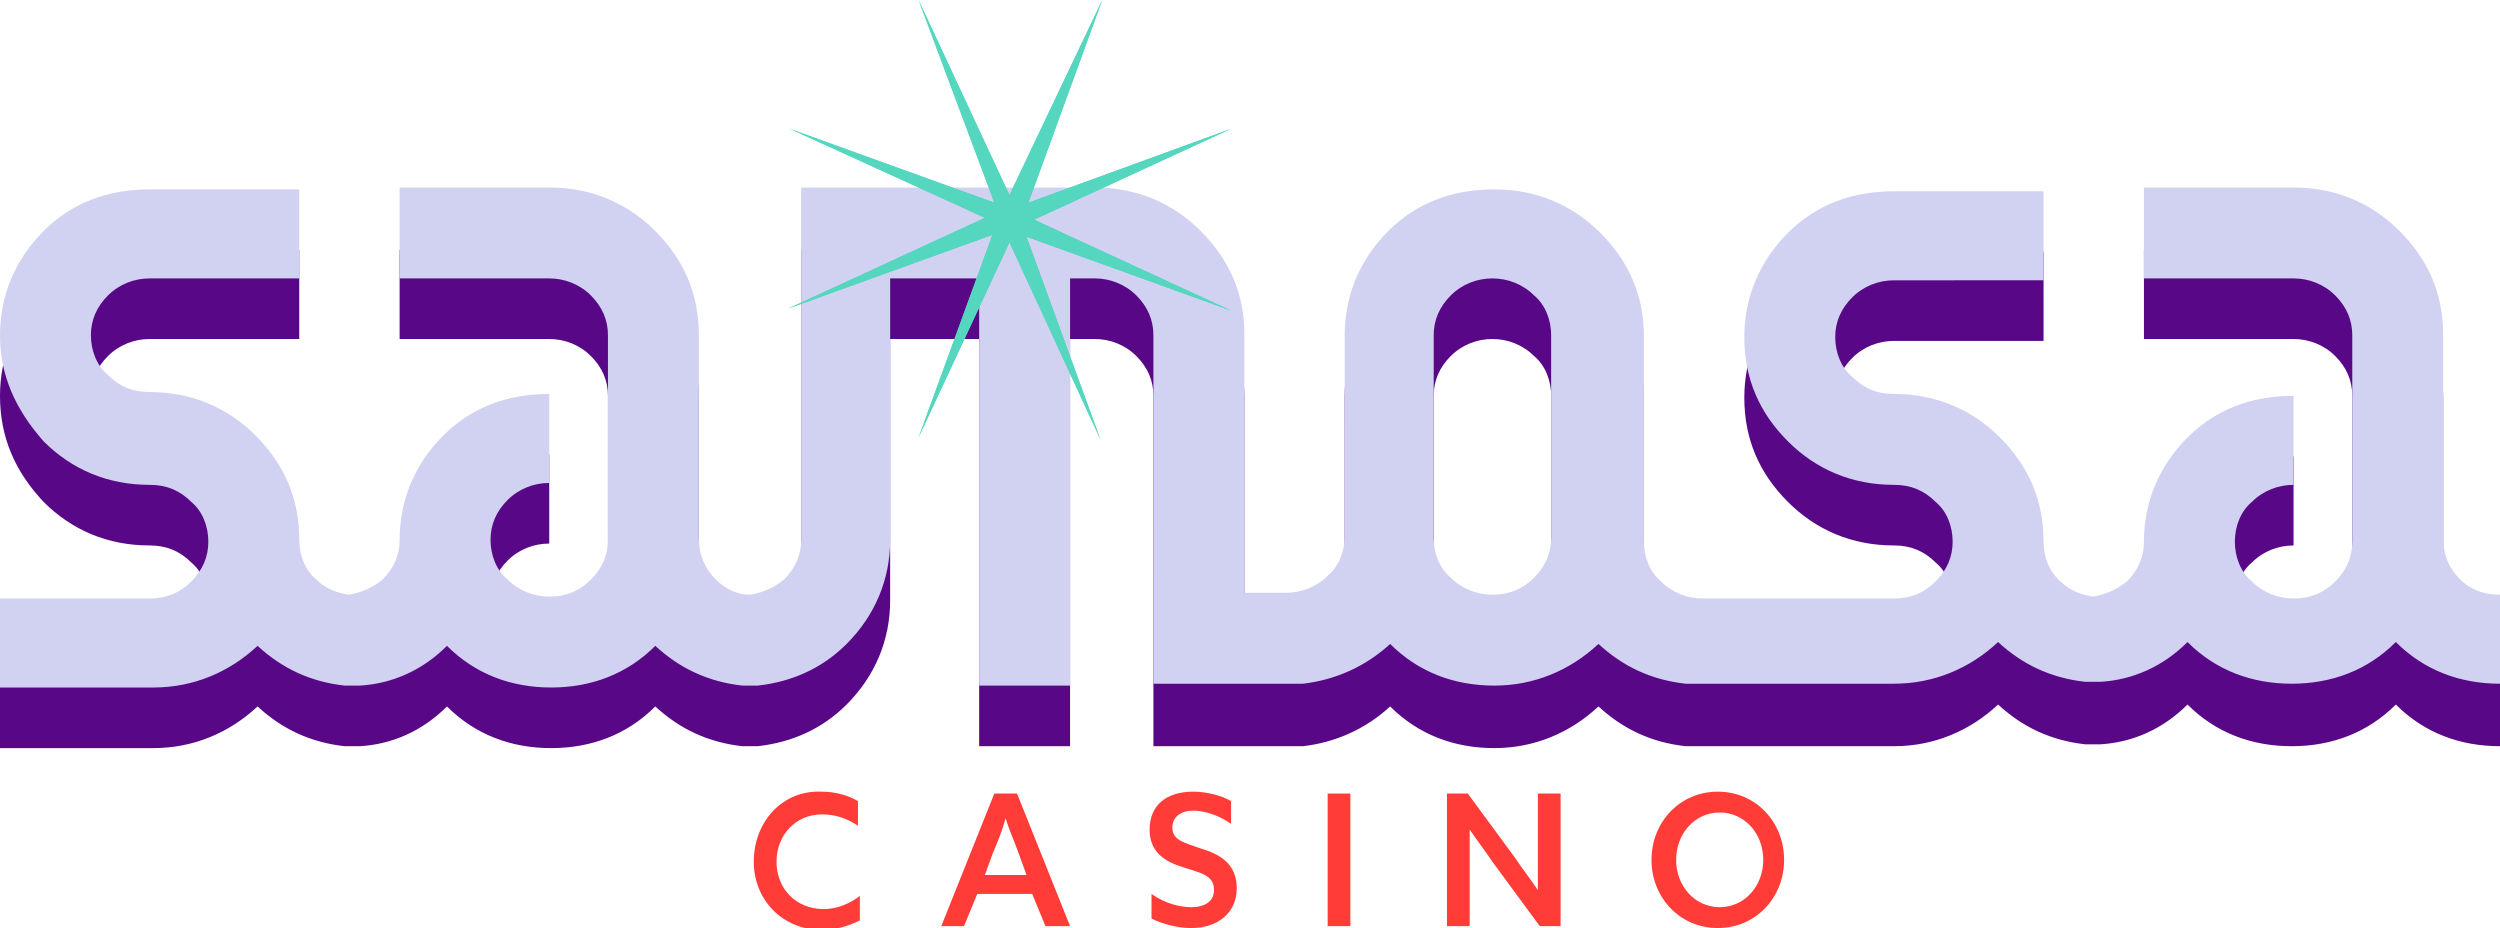 <?xml version="1.0" encoding="utf-8"?>
<!-- Generator: Adobe Illustrator 26.0.2, SVG Export Plug-In . SVG Version: 6.00 Build 0)  -->
<svg version="1.1" id="Слой_1" xmlns="http://www.w3.org/2000/svg" xmlns:xlink="http://www.w3.org/1999/xlink" x="0px" y="0px"
	 viewBox="0 0 132 49" style="enable-background:new 0 0 132 49;" xml:space="preserve">
<style type="text/css">
	.st0{fill:#580887;}
	.st1{fill:#D1D1F2;}
	.st2{fill:#FF3C38;}
	.st3{fill:#55D6BE;}
</style>
<g>
	<path class="st0" d="M132,34.7v4.7c-2.1,0-4-0.7-5.5-2.2c-1.5,1.5-3.4,2.2-5.5,2.2s-4-0.7-5.5-2.2c-1.3,1.3-2.9,2-4.6,2.1l0,0
		c-0.1,0-0.3,0-0.4,0s-0.3,0-0.4,0l0,0c-1.8-0.2-3.3-0.9-4.6-2.1c-1.5,1.4-3.4,2.2-5.5,2.2H89l0,0c-1.8-0.2-3.3-0.9-4.6-2.1
		c-1.5,1.4-3.4,2.2-5.5,2.2s-4-0.7-5.5-2.2c-1.3,1.2-2.9,1.9-4.6,2.1l0,0h-7.9V20.9c0-0.8-0.3-1.5-0.9-2.1c-0.6-0.6-1.4-0.9-2.2-0.9
		h-1.3v21.5h-4.8V17.9H47v13.8c0,2.1-0.8,4-2.3,5.5c-1.3,1.3-2.9,2-4.7,2.2l0,0c-0.1,0-0.3,0-0.4,0c-0.1,0-0.3,0-0.4,0l0,0
		c-1.8-0.2-3.3-0.9-4.6-2.1c-1.5,1.5-3.4,2.2-5.5,2.2s-4-0.7-5.5-2.2c-1.3,1.3-2.9,2-4.6,2.1l0,0c-0.1,0-0.3,0-0.4,0s-0.3,0-0.4,0
		l0,0c-1.8-0.2-3.3-0.9-4.6-2.1c-1.5,1.4-3.4,2.2-5.5,2.2H0v-4.7h7.9c0.9,0,1.6-0.3,2.2-0.9c0.6-0.6,0.9-1.3,0.9-2.1
		c0-0.8-0.3-1.6-0.9-2.1c-0.6-0.6-1.3-0.9-2.2-0.9c-2.2,0-4.1-0.8-5.6-2.3C0.8,24.9,0,23.1,0,20.9c0-2.1,0.8-4,2.3-5.5
		s3.4-2.2,5.6-2.2h7.9v4.7H7.9c-0.8,0-1.6,0.3-2.2,0.9s-0.9,1.3-0.9,2.1c0,0.8,0.3,1.6,0.9,2.1c0.6,0.7,1.3,1,2.2,1
		c2.2,0,4.1,0.8,5.6,2.3s2.3,3.3,2.3,5.5c0,0.8,0.3,1.6,0.9,2.1c0.5,0.5,1.1,0.7,1.7,0.8c0.7-0.1,1.3-0.4,1.8-0.8
		c0.6-0.6,0.9-1.3,0.9-2.1c0-2.1,0.8-4,2.3-5.5C25,24.7,26.8,24,29,24v4.7c-0.8,0-1.6,0.3-2.2,0.9s-0.9,1.3-0.9,2.1
		c0,0.8,0.3,1.6,0.9,2.1c0.6,0.6,1.4,0.9,2.2,0.9c0.9,0,1.6-0.3,2.2-0.9c0.6-0.6,0.9-1.3,0.9-2.1V20.9c0-0.8-0.3-1.5-0.9-2.1
		s-1.4-0.9-2.2-0.9h-7.9v-4.7H29c2.2,0,4.1,0.8,5.6,2.3s2.3,3.3,2.3,5.5v10.7c0,0.9,0.3,1.6,0.9,2.2c0.5,0.5,1.1,0.8,1.8,0.8
		c0.7-0.1,1.3-0.4,1.8-0.8c0.6-0.6,0.9-1.3,0.9-2.1V13.2h15.5c2.2,0,4.1,0.8,5.6,2.3c1.5,1.5,2.3,3.3,2.3,5.4v13.7h2.2
		c0.8,0,1.6-0.3,2.2-0.9c0.6-0.5,0.9-1.3,0.9-2.1V20.9c0-2.1,0.8-4,2.3-5.5s3.4-2.2,5.6-2.2s4.1,0.8,5.6,2.3s2.3,3.3,2.3,5.5v10.8
		c0,0.8,0.3,1.6,0.9,2.1c0.6,0.6,1.4,0.9,2.2,0.9H100c0.9,0,1.6-0.3,2.2-0.9c0.6-0.6,0.9-1.3,0.9-2.1c0-0.8-0.3-1.6-0.9-2.1
		c-0.6-0.6-1.3-0.9-2.2-0.9c-2.2,0-4.1-0.8-5.6-2.3s-2.3-3.3-2.3-5.5c0-2.1,0.8-4,2.3-5.5s3.4-2.2,5.6-2.2h7.9V18H100
		c-0.8,0-1.6,0.3-2.2,0.9s-0.9,1.3-0.9,2.1c0,0.8,0.3,1.6,0.9,2.1c0.6,0.6,1.3,0.9,2.2,0.9c2.2,0,4.1,0.8,5.6,2.3s2.3,3.3,2.3,5.5
		c0,0.8,0.3,1.6,0.9,2.1c0.5,0.5,1.1,0.7,1.7,0.8c0.7-0.1,1.3-0.4,1.8-0.8c0.6-0.6,0.9-1.3,0.9-2.1c0-2.1,0.8-4,2.3-5.5
		s3.4-2.2,5.6-2.2v4.7c-0.8,0-1.6,0.3-2.2,0.9c-0.6,0.5-0.9,1.3-0.9,2.1c0,0.8,0.3,1.6,0.9,2.1c0.6,0.6,1.4,0.9,2.2,0.9
		c0.9,0,1.6-0.3,2.2-0.9c0.6-0.6,0.9-1.3,0.9-2.1V20.9c0-0.8-0.3-1.5-0.9-2.1s-1.4-0.9-2.2-0.9h-7.9v-4.7h7.9c2.2,0,4.1,0.8,5.6,2.3
		s2.3,3.3,2.3,5.5v10.7c0,0.9,0.3,1.6,0.9,2.2C130.4,34.4,131.1,34.7,132,34.7z M81.9,20.9c0-0.8-0.3-1.6-0.9-2.1
		c-0.6-0.6-1.4-0.9-2.2-0.9c-0.8,0-1.6,0.3-2.2,0.9s-0.9,1.3-0.9,2.1v10.7c0,0.8,0.3,1.6,0.9,2.1c0.6,0.6,1.4,0.9,2.2,0.9
		c0.9,0,1.6-0.3,2.2-0.9c0.6-0.6,0.9-1.3,0.9-2.1V20.9z"/>
</g>
<g>
	<path class="st1" d="M132,31.4v4.7c-2.1,0-4-0.7-5.5-2.2c-1.5,1.5-3.4,2.2-5.5,2.2s-4-0.7-5.5-2.2c-1.3,1.3-2.9,2-4.6,2.1l0,0
		c-0.1,0-0.3,0-0.4,0s-0.3,0-0.4,0l0,0c-1.8-0.2-3.3-0.9-4.6-2.1c-1.5,1.4-3.4,2.2-5.5,2.2H89l0,0c-1.8-0.2-3.3-0.9-4.6-2.1
		c-1.5,1.4-3.4,2.2-5.5,2.2s-4-0.7-5.5-2.2c-1.3,1.2-2.9,1.9-4.6,2.1l0,0h-7.9V17.7c0-0.8-0.3-1.5-0.9-2.1c-0.6-0.6-1.4-0.9-2.2-0.9
		h-1.3v21.5h-4.8V14.7H47v13.8c0,2.1-0.8,4-2.3,5.5c-1.3,1.3-2.9,2-4.7,2.2l0,0c-0.1,0-0.3,0-0.4,0c-0.1,0-0.3,0-0.4,0l0,0
		c-1.8-0.2-3.3-0.9-4.6-2.1c-1.5,1.5-3.4,2.2-5.5,2.2s-4-0.7-5.5-2.2c-1.3,1.3-2.9,2-4.6,2.1l0,0c-0.1,0-0.3,0-0.4,0s-0.3,0-0.4,0
		l0,0c-1.8-0.2-3.3-0.9-4.6-2.1c-1.5,1.4-3.4,2.2-5.5,2.2H0v-4.7h7.9c0.9,0,1.6-0.3,2.2-0.9s0.9-1.3,0.9-2.1c0-0.8-0.3-1.6-0.9-2.1
		c-0.6-0.6-1.3-0.9-2.2-0.9c-2.2,0-4.1-0.8-5.6-2.3C0.8,21.6,0,19.8,0,17.7s0.8-4,2.3-5.5S5.7,10,7.9,10h7.9v4.7H7.9
		c-0.8,0-1.6,0.3-2.2,0.9c-0.6,0.6-0.9,1.3-0.9,2.1c0,0.8,0.3,1.6,0.9,2.1c0.6,0.6,1.3,0.9,2.2,0.9c2.2,0,4.1,0.8,5.6,2.3
		s2.3,3.3,2.3,5.5c0,0.8,0.3,1.6,0.9,2.1c0.5,0.5,1.1,0.7,1.7,0.8c0.7-0.1,1.3-0.4,1.8-0.8c0.6-0.6,0.9-1.3,0.9-2.1
		c0-2.1,0.8-4,2.3-5.5s3.4-2.2,5.6-2.2v4.7c-0.8,0-1.6,0.3-2.2,0.9s-0.9,1.3-0.9,2.1c0,0.8,0.3,1.6,0.9,2.1c0.6,0.6,1.4,0.9,2.2,0.9
		c0.9,0,1.6-0.3,2.2-0.9s0.9-1.3,0.9-2.1V17.7c0-0.8-0.3-1.5-0.9-2.1s-1.4-0.9-2.2-0.9h-7.9V9.9H29c2.2,0,4.1,0.8,5.6,2.3
		s2.3,3.3,2.3,5.5v10.7c0,0.9,0.3,1.6,0.9,2.2c0.5,0.5,1.1,0.8,1.8,0.8c0.7-0.1,1.3-0.4,1.8-0.8c0.6-0.6,0.9-1.3,0.9-2.1V9.9h15.5
		c2.2,0,4.1,0.8,5.6,2.3c1.5,1.5,2.3,3.3,2.3,5.4v13.7h2.2c0.8,0,1.6-0.3,2.2-0.9c0.6-0.5,0.9-1.3,0.9-2.1V17.7c0-2.1,0.8-4,2.3-5.5
		s3.4-2.2,5.6-2.2s4.1,0.8,5.6,2.3s2.3,3.3,2.3,5.5v10.8c0,0.8,0.3,1.6,0.9,2.1c0.6,0.6,1.4,0.9,2.2,0.9H100c0.9,0,1.6-0.3,2.2-0.9
		s0.9-1.3,0.9-2.1c0-0.8-0.3-1.6-0.9-2.1c-0.6-0.6-1.3-0.9-2.2-0.9c-2.2,0-4.1-0.8-5.6-2.3s-2.3-3.3-2.3-5.5c0-2.1,0.8-4,2.3-5.5
		s3.4-2.2,5.6-2.2h7.9v4.7H100c-0.8,0-1.6,0.3-2.2,0.9c-0.6,0.6-0.9,1.3-0.9,2.1c0,0.8,0.3,1.6,0.9,2.1c0.6,0.6,1.3,0.9,2.2,0.9
		c2.2,0,4.1,0.8,5.6,2.3s2.3,3.3,2.3,5.5c0,0.8,0.3,1.6,0.9,2.1c0.5,0.5,1.1,0.7,1.7,0.8c0.7-0.1,1.3-0.4,1.8-0.8
		c0.6-0.6,0.9-1.3,0.9-2.1c0-2.1,0.8-4,2.3-5.5s3.4-2.2,5.6-2.2v4.7c-0.8,0-1.6,0.3-2.2,0.9c-0.6,0.5-0.9,1.3-0.9,2.1
		c0,0.8,0.3,1.6,0.9,2.1c0.6,0.6,1.4,0.9,2.2,0.9c0.9,0,1.6-0.3,2.2-0.9s0.9-1.3,0.9-2.1V17.7c0-0.8-0.3-1.5-0.9-2.1
		s-1.4-0.9-2.2-0.9h-7.9V9.9h7.9c2.2,0,4.1,0.8,5.6,2.3s2.3,3.3,2.3,5.5v10.7c0,0.9,0.3,1.6,0.9,2.2C130.4,31.1,131.1,31.4,132,31.4
		z M81.9,17.7c0-0.8-0.3-1.6-0.9-2.1c-0.6-0.6-1.4-0.9-2.2-0.9c-0.8,0-1.6,0.3-2.2,0.9c-0.6,0.6-0.9,1.3-0.9,2.1v10.7
		c0,0.8,0.3,1.6,0.9,2.1c0.6,0.6,1.4,0.9,2.2,0.9c0.9,0,1.6-0.3,2.2-0.9s0.9-1.3,0.9-2.1V17.7z"/>
</g>
<g>
	<g>
		<path class="st2" d="M56.5,48.9h-1.3l-0.7-1.7h-2.9l-0.7,1.7h-1.2l2.8-7h1.2L56.5,48.9z M52,46.2h2.2l-0.4-1.1
			c-0.2-0.6-0.5-1.2-0.7-1.9l0,0c-0.2,0.7-0.4,1.2-0.7,1.9L52,46.2z"/>
	</g>
	<g>
		<path class="st2" d="M60.8,47.2c0.7,0.5,1.5,0.7,2.1,0.7c0.7,0,1.2-0.3,1.2-0.9c0-0.8-0.7-0.9-1.6-1.2c-1-0.3-1.8-0.8-1.8-2
			c0-1.3,0.9-2,2.3-2c0.7,0,1.5,0.2,2,0.5v1.2c-0.7-0.5-1.5-0.7-2-0.7c-0.6,0-1.1,0.3-1.1,0.9c0,0.7,0.7,0.8,1.5,1.1
			c1,0.3,1.9,0.8,1.9,2.1s-1,2.1-2.4,2.1c-0.7,0-1.5-0.2-2.1-0.5L60.8,47.2L60.8,47.2z"/>
	</g>
	<g>
		<path class="st2" d="M70.1,41.9h1.2v7h-1.2V41.9z"/>
	</g>
	<g>
		<path class="st2" d="M76.4,48.9v-7h1.1l2.5,3.4c0.4,0.6,0.8,1.1,1.2,1.7l0,0c0-0.7,0-1.4,0-2.1v-3h1.2v7h-1.1l-2.5-3.4
			c-0.4-0.6-0.8-1.1-1.2-1.7l0,0c0,0.7,0,1.4,0,2.1v3H76.4L76.4,48.9z"/>
	</g>
	<g>
		<path class="st2" d="M87.2,45.4c0-2,1.5-3.6,3.5-3.6s3.5,1.6,3.5,3.6S92.7,49,90.7,49S87.2,47.4,87.2,45.4z M93.1,45.4
			c0-1.4-1-2.5-2.3-2.5s-2.3,1.1-2.3,2.5s1,2.5,2.3,2.5S93.1,46.8,93.1,45.4z"/>
	</g>
	<g>
		<path class="st2" d="M43.4,41.8c0.7,0,1.4,0.2,1.9,0.5v1.3c-0.6-0.4-1.2-0.6-1.9-0.6C42,43,41,44.1,41,45.5s1,2.5,2.5,2.5
			c0.7,0,1.4-0.3,1.9-0.7v1.3c-0.6,0.3-1.3,0.5-2,0.5c-2.1,0-3.6-1.6-3.6-3.6C39.8,43.4,41.3,41.7,43.4,41.8z"/>
	</g>
</g>
<g>
	<g>
		<g>
			<path class="st3" d="M53.3,12.8l-4.8,10.3l3.9-10.7l-10.8,3.9L52,11.5L41.7,6.8l10.8,3.9L48.5,0l4.8,10.3L58.2,0l-3.9,10.7
				L65,6.8l-10.4,4.8L65,16.4l-10.8-3.9l3.9,10.7L53.3,12.8z"/>
		</g>
	</g>
	<g>
		<path class="st3" d="M53.3,12.8l-4.8,10.3l3.9-10.7l-10.8,3.9L52,11.5L41.7,6.8l10.8,3.9L48.5,0l4.8,10.3L58.2,0l-3.9,10.7L65,6.8
			l-10.4,4.8L65,16.4l-10.8-3.9l3.9,10.7L53.3,12.8z"/>
	</g>
</g>
</svg>
